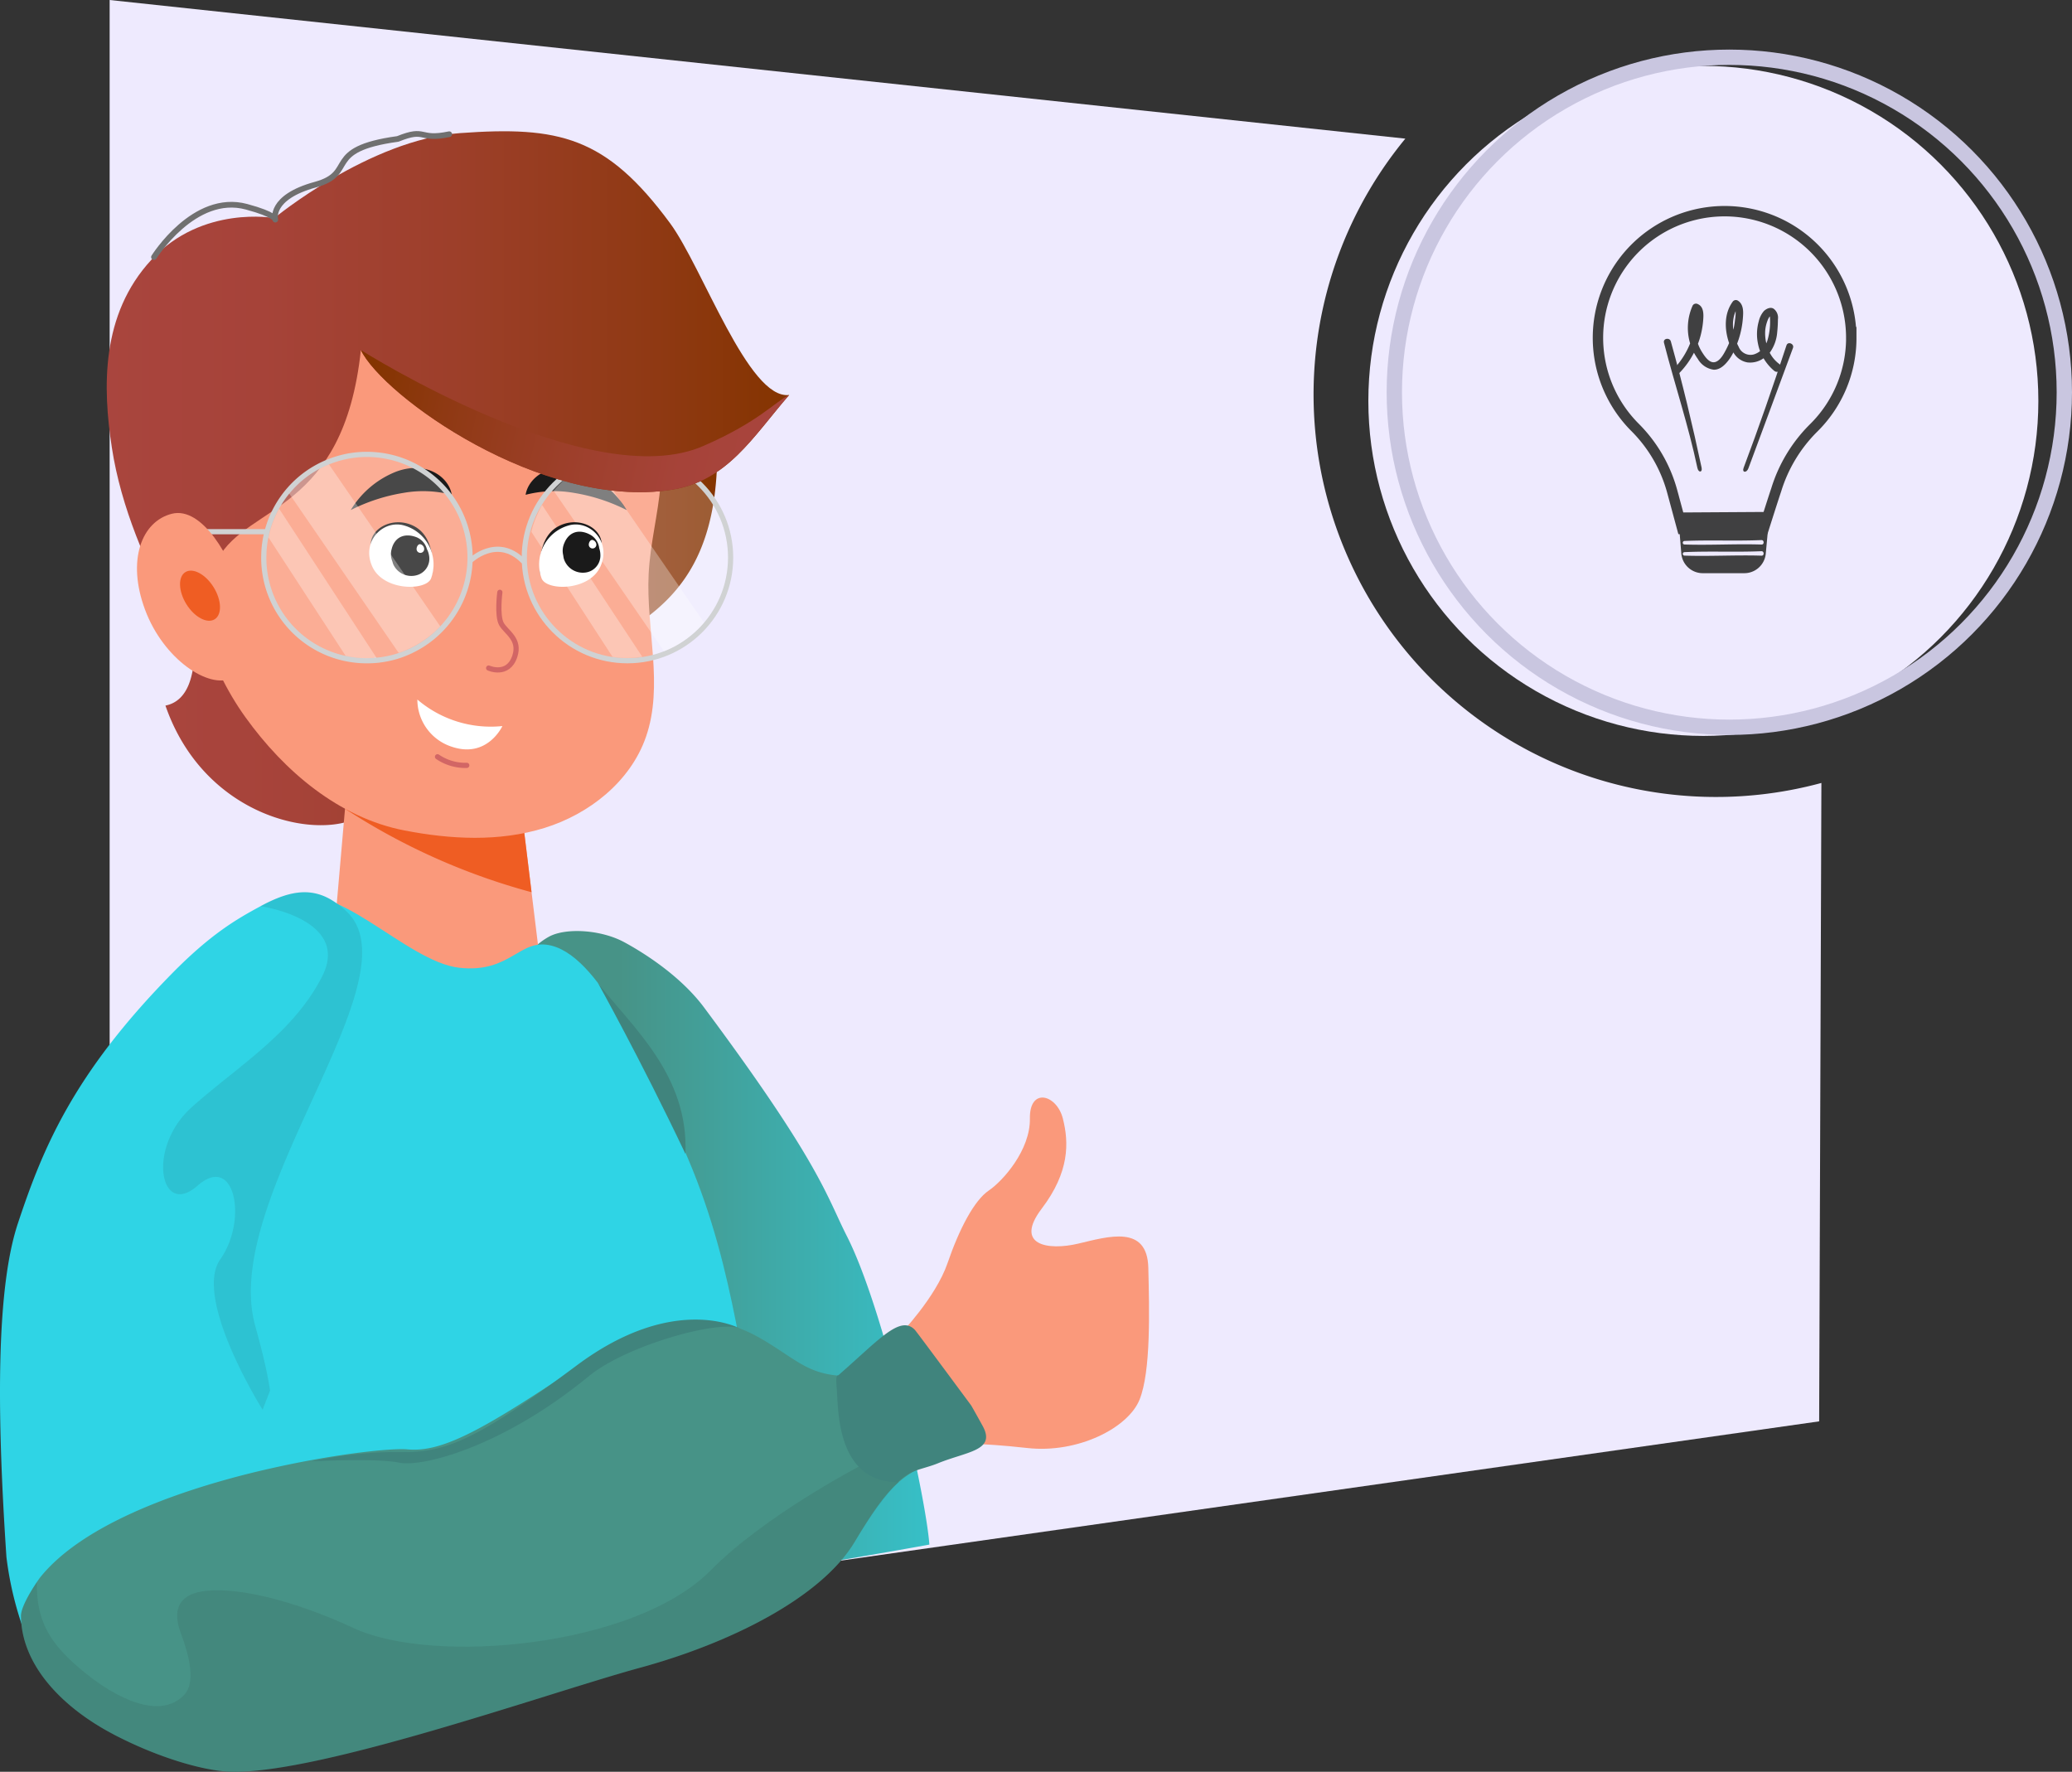 <svg id="Component_109_1" data-name="Component 109 – 1" xmlns="http://www.w3.org/2000/svg" xmlns:xlink="http://www.w3.org/1999/xlink" width="398.762" height="340.979" viewBox="0 0 398.762 340.979">
  <rect x="0" y="0" width="398.762" height="340.979" fill="#333333" stroke="none"/>
  <defs>
    <linearGradient id="linear-gradient" x1="0.316" y1="0.5" x2="1.316" y2="0.5" gradientUnits="objectBoundingBox">
      <stop offset="0" stop-color="#479387"/>
      <stop offset="1" stop-color="#2fd4e5"/>
    </linearGradient>
    <linearGradient id="linear-gradient-2" y1="0.5" x2="1" y2="0.5" gradientUnits="objectBoundingBox">
      <stop offset="0" stop-color="#a9453e"/>
      <stop offset="0.235" stop-color="#a64339"/>
      <stop offset="0.512" stop-color="#9d3f2a"/>
      <stop offset="0.809" stop-color="#8f3913"/>
      <stop offset="1" stop-color="#843400"/>
    </linearGradient>
    <linearGradient id="linear-gradient-3" x1="-57.313" y1="0.5" x2="-56.313" y2="0.5" xlink:href="#linear-gradient"/>
    <linearGradient id="linear-gradient-4" x1="-82.836" y1="0.5" x2="-81.836" y2="0.5" xlink:href="#linear-gradient"/>
    <linearGradient id="linear-gradient-5" x1="-27.612" y1="-8.224" x2="-28.476" y2="-9.416" xlink:href="#linear-gradient"/>
    <linearGradient id="linear-gradient-6" x1="-202.657" y1="0.5" x2="-201.657" y2="0.5" gradientUnits="objectBoundingBox">
      <stop offset="0" stop-color="#fff" stop-opacity="0"/>
      <stop offset="1" stop-color="#fff"/>
    </linearGradient>
    <linearGradient id="linear-gradient-7" x1="-274.1" y1="0.5" x2="-273.1" y2="0.5" xlink:href="#linear-gradient-6"/>
    <linearGradient id="linear-gradient-9" x1="-198.247" y1="0.5" x2="-197.247" y2="0.5" xlink:href="#linear-gradient-6"/>
    <linearGradient id="linear-gradient-10" x1="-276.715" y1="0.5" x2="-275.715" y2="0.5" xlink:href="#linear-gradient-6"/>
    <linearGradient id="linear-gradient-11" x1="-0.004" y1="0.473" x2="0.998" y2="0.555" gradientUnits="objectBoundingBox">
      <stop offset="0" stop-color="#843400"/>
      <stop offset="0.191" stop-color="#8f3913"/>
      <stop offset="0.488" stop-color="#9d3f2a"/>
      <stop offset="0.765" stop-color="#a64339"/>
      <stop offset="1" stop-color="#a9453e"/>
    </linearGradient>
  </defs>
  <path id="Path_7648" data-name="Path 7648" d="M3334.388,2468.046v320.37l39.2-5.58,122.091-17.38,167.71-23.87.43-122.86a77.462,77.462,0,0,1-80.07-124Z" transform="translate(-3313.287 -2468.046)" fill="#eeeafe"/>
  <circle id="Ellipse_796" data-name="Ellipse 796" cx="64.473" cy="64.473" r="64.473" transform="translate(263.342 12.683)" fill="#eeeafe"/>
  <circle id="Ellipse_797" data-name="Ellipse 797" cx="64.473" cy="64.473" r="64.473" transform="translate(268.34 11.018)" fill="none" stroke="#c9c6e0" stroke-miterlimit="10" stroke-width="2.95"/>
  <path id="Path_7649" data-name="Path 7649" d="M3492.148,2765.3c-.007.022-48.739,8.835-53.647,7.864-1.757-.341-6.6-11.016-7.011-15.33a134.66,134.66,0,0,1,.149-29.083c.066-.5.141-1.009.222-1.506.148-.963.319-1.912.512-2.839.556-2.706,1.253-5.271,1.912-7.7,5.583-20.506-29.446-55.48-18.222-66.244a13.248,13.248,0,0,1,2.9-2.165c3.3-1.765,10.06-1.308,14.441,1.064,3.855,2.083,10.89,6.539,15.379,12.569,22.425,30.124,23.6,36.367,27.484,44C3483.439,2720.032,3491.442,2755.813,3492.148,2765.3Z" transform="translate(-3313.287 -2468.046)" fill="url(#linear-gradient)"/>
  <path id="Path_7650" data-name="Path 7650" d="M3345.127,2603.834c8.291,23.959,34.442,26.855,39.676,19.377,3.951-5.644,9.764-5.206,14.4-10.307,2.637-2.905,5.119-5.989,8.182-8.442,4.571-3.662,10.184-5.724,15.278-8.612,13.412-7.6,27.182-12.511,28.558-36.952.167-2.96-1.929-5.6-2.88-8.41a18.63,18.63,0,0,0-3.9-6.07,72.513,72.513,0,0,0-24.5-18.219,52.137,52.137,0,0,0-13.69-4.253c-17.155-2.593-34.864,6.546-44.906,20.7a62.539,62.539,0,0,0-10.262,25.141,76.776,76.776,0,0,0-1.193,13.852c.013,4.31,1.242,8.924.783,13.149C3350.41,2597.1,3349.906,2602.883,3345.127,2603.834Z" transform="translate(-3313.287 -2468.046)" fill="url(#linear-gradient-2)"/>
  <path id="Path_7651" data-name="Path 7651" d="M3413.347,2621.436l4.166,34.073s-34.846-.88-40.659-.014c1.518-15.607,2.644-30.685,3.509-38.891C3385.625,2621.413,3409.682,2622.04,3413.347,2621.436Z" transform="translate(-3313.287 -2468.046)" fill="#fa997b"/>
  <path id="Path_7652" data-name="Path 7652" d="M3379.686,2623.692a125.249,125.249,0,0,0,35.9,16.06l-1.409-11.521S3394.166,2628.868,3379.686,2623.692Z" transform="translate(-3313.287 -2468.046)" fill="#ef5d23"/>
  <path id="Path_7653" data-name="Path 7653" d="M3363.379,2752.655c.1,1.046.16,2.094.2,3.158l96.389-10.037c-4.844-16.653-5.307-35.9-16.219-59.124-5.394-11.48-14.2-34.054-24.328-36.616-6.186-1.566-7.746,5.363-17.754,4.254-10.271-1.137-24.817-18.234-32.1-12.245C3349.514,2658.549,3358.606,2700.6,3363.379,2752.655Z" transform="translate(-3313.287 -2468.046)" fill="url(#linear-gradient-3)"/>
  <path id="Path_7654" data-name="Path 7654" d="M3314.525,2767.7a65.033,65.033,0,0,0,6.509,21.478c.009.027,28.293,15.283,34.166,14.121,2.1-.408,4.351,2,5.921-3.9.55-2.049,1.074-4.3,1.579-6.725.373-1.81.737-3.717,1.074-5.7.781-4.569,1.446-9.547,1.934-14.71a161.134,161.134,0,0,0-.177-34.8c-.08-.6-.169-1.207-.267-1.8-.177-1.154-.381-2.289-.612-3.4-.665-3.239-1.5-6.308-2.289-9.218-6.68-24.54,31.141-66.6,17.709-79.485a15.9,15.9,0,0,0-3.469-2.591c-3.948-2.111-7.941-1.357-13.184,1.482-4.613,2.493-9.581,5.348-17.153,13.066-18.945,19.309-24.765,33.6-29.53,47.949C3312.663,2715.728,3312.573,2738.616,3314.525,2767.7Z" transform="translate(-3313.287 -2468.046)" fill="url(#linear-gradient-4)"/>
  <path id="Path_7655" data-name="Path 7655" d="M3351.3,2696.234c7.2-6.352,9.706,6.645,4.383,14.16s8.144,28.958,8.144,28.958l1.437-3.7c-.177-1.154-.381-2.289-.612-3.4-.665-3.239-1.5-6.308-2.289-9.218-6.68-24.54,31.141-66.6,17.709-79.485a15.9,15.9,0,0,0-3.469-2.591c-3.948-2.111-7.941-1.357-13.184,1.482,0,0,17.425,2.5,11.889,13.468s-16.343,17.371-25.108,25.205S3344.1,2702.578,3351.3,2696.234Z" transform="translate(-3313.287 -2468.046)" fill="#231f20" opacity="0.1"/>
  <path id="Path_7656" data-name="Path 7656" d="M3317.323,2779.043c.079,8.914,7.081,16.846,16.728,22.2.313.174.628.341.943.508.368.205.747.4,1.133.595l.013,0c7.71,3.907,15.793,6.308,20.735,6.625,16.488,1.067,61.821-15.117,79.562-19.958s35.017-13.638,41.357-24.265c3.251-5.453,5.527-8.687,7.853-10.919q.271-.257.535-.493l.007,0a16.1,16.1,0,0,1,1.719-1.355,28.5,28.5,0,0,1,5.418-2.82,32.721,32.721,0,0,0,5.825-2.908c2.3-1.588,3.421-3.514,2.036-6.246a33.868,33.868,0,0,0-2.236-2.979c-.386-.407-.773-.813-1.146-1.216-2.788-3-7.927-4.495-7.927-4.495a12.472,12.472,0,0,0-4.926-1.132c-.463-.009-.932,0-1.416.038a23.506,23.506,0,0,0-8.534,2.6l-.02-.006-.009.005c-.657-.053-1.266-.127-1.833-.218-4.606-.767-6.873-2.9-11.771-5.962-5.51-3.456-16.35-9.415-35.564,3.5-19.195,12.894-27.278,17.5-34.143,16.833-2.913-.273-13.831.843-26.466,3.713-1.121.251-2.262.518-3.406.8-15.559,3.849-32.819,10.308-40.693,20.031-.11.127-.416.55-.807,1.136l-.038.054C3319.127,2774.4,3317.308,2777.427,3317.323,2779.043Z" transform="translate(-3313.287 -2468.046)" fill="url(#linear-gradient-5)"/>
  <path id="Path_7657" data-name="Path 7657" d="M3317.323,2779.043c.079,8.914,7.081,16.846,16.728,22.2.313.174.628.341.943.508.368.205.747.4,1.133.595l.013,0c7.71,3.907,15.793,6.308,20.735,6.625,16.488,1.067,61.821-15.117,79.562-19.958s35.017-13.638,41.357-24.265c3.251-5.453,6.062-9.179,8.388-11.412-1.986-4.022-7.274-3.21-7.274-3.21s-18.389,9.523-28.855,20.143c-14.549,14.77-53.4,18.266-68.755,11.087-9.192-4.294-20.926-8-28.525-7.123-4.229.484-6.472,2.749-4.862,7.616.4,1.232,3.828,9.243.817,12.394-4.659,4.869-13.032.618-18.983-4.183-7.025-5.66-9.473-10.126-9.365-17.517l-.09.11-.038.054C3319.127,2774.4,3317.308,2777.427,3317.323,2779.043Z" transform="translate(-3313.287 -2468.046)" fill="#231f20" opacity="0.1"/>
  <path id="Path_7658" data-name="Path 7658" d="M3486.431,2724.927s6.929-7.144,9.208-13.783,5.152-12.089,7.927-13.972,8.026-7.828,7.927-13.872,5.153-4.657,6.342,0,1.288,10.3-4.063,17.341,1.189,8.125,7.035,6.738,13.278-3.667,13.477,4.657.5,19.917-1.685,25.367-11.891,10.4-21.6,9.314-13.972-.793-13.972-.793Z" transform="translate(-3313.287 -2468.046)" fill="#fa997b"/>
  <path id="Path_7659" data-name="Path 7659" d="M3486.022,2753.288h.006a18.2,18.2,0,0,1,1.734-1.348c1.578-1.085,3.855-1.393,6.011-2.276,5.533-2.263,11.093-2.405,8.735-7-.108-.219-2.241-4.059-2.35-4.191-.36-.477-10.414-14.083-10.8-14.492-2.832-2.974-6.981,1.991-14.725,8.731-.673-.052-.288,2.205-.274,3.318C3474.656,2739.418,3474.36,2753.225,3486.022,2753.288Z" transform="translate(-3313.287 -2468.046)" fill="#40847d"/>
  <path id="Path_7660" data-name="Path 7660" d="M3455.742,2723.747s-12.575-7.011-31.447,7.064c-18.488,13.788-25,16.886-33.619,16.663a81.267,81.267,0,0,0-17.5,1.806s12.577-.664,16.911.255,19.818-2.878,36.671-16.765C3434.184,2726.806,3452.011,2721.939,3455.742,2723.747Z" transform="translate(-3313.287 -2468.046)" fill="#40847d"/>
  <path id="Path_7661" data-name="Path 7661" d="M3349.155,2569.095c-.185-14.179,3.684-28.46,11.622-39.385,7.637-10.51,19.364-16.722,33.281-17.108s24.7,4,33.319,12.4c9.5,9.257,14.161,23.016,13.044,36.232-.49,5.8-2.012,11.48-2.3,17.29-.528,10.511,2.94,21.426-.526,31.362-2.99,8.57-10.881,14.823-19.551,17.509s-18.037,2.2-26.948.465c-12.624-2.451-23.123-11.422-30.551-21.747C3353.129,2595.816,3349.33,2582.5,3349.155,2569.095Z" transform="translate(-3313.287 -2468.046)" fill="#fa997b"/>
  <g id="Group_4804" data-name="Group 4804" transform="translate(-3313.287 -2468.046)">
    <g id="Group_4803" data-name="Group 4803">
      <path id="Path_7662" data-name="Path 7662" d="M3409.973,2607.777a21.728,21.728,0,0,1-16.365-5.108,9.557,9.557,0,0,0,6.621,9.084C3407.089,2614.075,3409.973,2607.777,3409.973,2607.777Z" fill="#fff"/>
      <path id="Path_7663" data-name="Path 7663" d="M3403.119,2615.34a9.473,9.473,0,0,1-5.631-1.651" fill="none" stroke="#d26665" stroke-linecap="round" stroke-linejoin="round" stroke-width="1"/>
    </g>
  </g>
  <g id="Group_4805" data-name="Group 4805" transform="translate(-3313.287 -2468.046)">
    <path id="Path_7664" data-name="Path 7664" d="M3389.608,2558.784c5.934-2.146,10.124,1.2,10.621,4.487a21.831,21.831,0,0,0-9.29-.37,34.77,34.77,0,0,0-10.152,3.307A17.862,17.862,0,0,1,3389.608,2558.784Z" fill="#1a1a1a"/>
    <path id="Path_7665" data-name="Path 7665" d="M3425.066,2558.784c-5.934-2.146-10.124,1.2-10.621,4.487a21.83,21.83,0,0,1,9.29-.37,34.77,34.77,0,0,1,10.152,3.307A17.862,17.862,0,0,0,3425.066,2558.784Z" fill="#1a1a1a"/>
  </g>
  <g id="Group_4806" data-name="Group 4806" transform="translate(-3313.287 -2468.046)">
    <circle id="Ellipse_798" data-name="Ellipse 798" cx="19.853" cy="19.853" r="19.853" transform="translate(3414.19 2555.496)" fill="rgba(255,255,255,0.2)" stroke="#d0d2d3" stroke-miterlimit="10" stroke-width="1"/>
    <path id="Path_7666" data-name="Path 7666" d="M3419.843,2562.5l21.236,30.87a14.65,14.65,0,0,0,2.7-1.291,22.016,22.016,0,0,0,5-4.209l-21.269-30.95A19.767,19.767,0,0,0,3419.843,2562.5Z" opacity="0.3" fill="url(#linear-gradient-6)"/>
    <path id="Path_7667" data-name="Path 7667" d="M3415.556,2570.4l15.615,24.059a17.1,17.1,0,0,0,3.706.191c.5,0,2.006-.2,2.016-.207l-19.287-29.232a19.31,19.31,0,0,0-.94,1.94A15.971,15.971,0,0,0,3415.556,2570.4Z" opacity="0.3" fill="url(#linear-gradient-7)"/>
  </g>
  <path id="Path_7668" data-name="Path 7668" d="M3465.158,2544.065c-7,8.07-11.87,16.56-22.63,18.24-25.02,3.9-55.54-18.06-59.79-26.89-3.34,31.36-21.75,29.64-27.49,40.15-2.31,4.23-6.97,7.01-8.38,11.57-5.45-10.44-10.27-21.36-12.05-32.92s-2.16-25.65,7.63-36.2,23.63-8,23.63-8,18.33-15.1,35.71-16.35c19.1-1.38,28.13.63,40.45,17.33,6.26,8.49,15.08,33.98,22.9,33.07Z" transform="translate(-3313.287 -2468.046)" fill="url(#linear-gradient-2)"/>
  <line id="Line_54" data-name="Line 54" x1="18.959" transform="translate(32.331 102.326)" fill="rgba(255,255,255,0.2)" stroke="#d0d2d3" stroke-miterlimit="10" stroke-width="1"/>
  <g id="Group_4807" data-name="Group 4807" transform="translate(-3313.287 -2468.046)">
    <path id="Path_7669" data-name="Path 7669" d="M3341.2,2585.379c3.564,9.587,12.3,15.316,16.685,13.185,3.4-1.654,3.938-8.038,1.957-15.7s-7.7-17.4-13.479-15.946S3337.631,2575.792,3341.2,2585.379Z" fill="#fa997b"/>
  </g>
  <path id="Path_7670" data-name="Path 7670" d="M3354.4,2581.06c1.553,2.5,1.646,5.265.2,6.165s-3.884-.4-5.447-2.909c-1.545-2.506-1.634-5.269-.191-6.165S3352.847,2578.549,3354.4,2581.06Z" transform="translate(-3313.287 -2468.046)" fill="#ef5d23"/>
  <g id="Group_4812" data-name="Group 4812" transform="translate(-3313.287 -2468.046)">
    <g id="Group_4809" data-name="Group 4809">
      <path id="Path_7671" data-name="Path 7671" d="M3417.274,2578.475s-.908-6.749,3.4-9.108,9.672.76,8.158,4.95Z" fill="#1a1a1a"/>
      <path id="Path_7672" data-name="Path 7672" d="M3417.5,2579.3c.83,2.491,9.231,2.572,11.364-2.282s-2.2-9.051-6.224-7.824A7.79,7.79,0,0,0,3417.5,2579.3Z" fill="#fff"/>
      <g id="Group_4808" data-name="Group 4808">
        <path id="Path_7673" data-name="Path 7673" d="M3421.783,2575.517a5.474,5.474,0,0,1-.1-.608,3.632,3.632,0,0,1,.241-2.416,3.984,3.984,0,0,1,.577-.989c1.216-1.5,3.021-1.356,4.532-.464a3.408,3.408,0,0,1,1.576,2.516,3.925,3.925,0,0,1,.22,1.21,3.286,3.286,0,0,1-2.957,3.475A3.825,3.825,0,0,1,3421.783,2575.517Z" fill="#1a1a1a"/>
      </g>
    </g>
    <g id="Group_4811" data-name="Group 4811">
      <path id="Path_7674" data-name="Path 7674" d="M3396.5,2578.475s.908-6.749-3.4-9.108-9.733.76-8.218,4.95Z" fill="#1a1a1a"/>
      <path id="Path_7675" data-name="Path 7675" d="M3396.267,2579.3c-.829,2.491-9.231,2.572-11.363-2.282s2.2-9.051,6.223-7.824A7.789,7.789,0,0,1,3396.267,2579.3Z" fill="#fff"/>
      <g id="Group_4810" data-name="Group 4810">
        <path id="Path_7676" data-name="Path 7676" d="M3388.98,2576.664a5.644,5.644,0,0,1-.186-.587,3.625,3.625,0,0,1-.114-2.425,3.915,3.915,0,0,1,.426-1.063c.984-1.658,2.79-1.783,4.416-1.122a3.414,3.414,0,0,1,1.926,2.259,3.915,3.915,0,0,1,.4,1.165,3.287,3.287,0,0,1-2.419,3.87A3.824,3.824,0,0,1,3388.98,2576.664Z" fill="#1a1a1a"/>
      </g>
    </g>
    <path id="Path_7677" data-name="Path 7677" d="M3426.6,2572.865a.73.73,0,0,0,1.461,0,.966.966,0,0,0-.792-.917C3426.866,2571.948,3426.6,2572.461,3426.6,2572.865Z" fill="#fff"/>
    <path id="Path_7678" data-name="Path 7678" d="M3393.462,2573.688a.731.731,0,1,0,1.461,0,.966.966,0,0,0-.793-.916C3393.727,2572.772,3393.462,2573.285,3393.462,2573.688Z" fill="#fff"/>
  </g>
  <path id="Path_7679" data-name="Path 7679" d="M3409.484,2582.035s-.593,4.507.314,6.11,3.674,2.9,2.557,6.23c-1.315,3.915-5.025,2.238-5.025,2.238" transform="translate(-3313.287 -2468.046)" fill="none" stroke="#d26665" stroke-linecap="round" stroke-linejoin="round" stroke-width="1"/>
  <path id="Path_7680" data-name="Path 7680" d="M3403.753,2575.99s5.153-5.029,10.182,0" transform="translate(-3313.287 -2468.046)" fill="none" stroke="#d0d2d3" stroke-linecap="round" stroke-linejoin="round" stroke-width="1"/>
  <path id="Path_7681" data-name="Path 7681" d="M3428.332,2657.174s8.132,14.537,16.865,32.931C3445.854,2674.811,3434.73,2665.5,3428.332,2657.174Z" transform="translate(-3313.287 -2468.046)" fill="#40847d"/>
  <path id="Path_7682" data-name="Path 7682" d="M3364.051,2575.346a19.813,19.813,0,0,0,19.85,19.86c.65,0,1.3-.03,1.94-.09a.06.06,0,0,0,.04-.01,19.561,19.561,0,0,0,4.41-.95,20.094,20.094,0,0,0,2.73-1.18,19.849,19.849,0,0,0-9.12-37.48,19.529,19.529,0,0,0-7.51,1.48,19.766,19.766,0,0,0-7.67,5.58,20.168,20.168,0,0,0-2.2,3.2,19.567,19.567,0,0,0-2.05,5.53,18.57,18.57,0,0,0-.41,3.75C3364.051,2575.136,3364.051,2575.246,3364.051,2575.346Z" transform="translate(-3313.287 -2468.046)" fill="rgba(255,255,255,0.2)" stroke="#d0d2d3" stroke-miterlimit="10" stroke-width="1"/>
  <path id="Path_7683" data-name="Path 7683" d="M3368.935,2563.015l21.08,30.68a20.055,20.055,0,0,0,2.73-1.18,19.746,19.746,0,0,0,5.26-3.94l-21.4-31.14A19.767,19.767,0,0,0,3368.935,2563.015Z" transform="translate(-3313.287 -2468.046)" opacity="0.3" fill="url(#linear-gradient-9)"/>
  <path id="Path_7684" data-name="Path 7684" d="M3364.965,2571.49l14.84,22.776a20.491,20.491,0,0,0,3.948.453c.65,0,1.97-.09,1.98-.1l-18.718-28.658a19.564,19.564,0,0,0-2.05,5.529Z" transform="translate(-3313.287 -2468.046)" opacity="0.3" fill="url(#linear-gradient-10)"/>
  <path id="Path_7685" data-name="Path 7685" d="M3342.921,2517.523s7.73-12.4,17.793-9.691c5.71,1.538,5.552,2.479,5.552,2.479s-1.231-4.283,7.735-6.736c8.086-2.212,1.231-6.792,15.841-8.791,5.6-2.268,3.893.348,9.9-.908" transform="translate(-3313.287 -2468.046)" fill="none" stroke="#707070" stroke-linecap="round" stroke-linejoin="round" stroke-width="1.097"/>
  <g id="Group_4816" data-name="Group 4816" transform="translate(-3313.287 -2468.046)">
    <g id="Group_4814" data-name="Group 4814">
      <g id="Group_4813" data-name="Group 4813">
        <path id="Path_7686" data-name="Path 7686" d="M3669.571,2533.061a24.311,24.311,0,0,1-7.289,17.383,28.632,28.632,0,0,0-7.155,11.872c-.6,1.764-2.424,7.526-2.424,7.526h-15.645l-.844-3.128-1.12-4.141a27.685,27.685,0,0,0-7.161-12.3,24.373,24.373,0,0,1,11.522-40.9h0a24.378,24.378,0,0,1,30.112,23.691Z" fill="none" stroke="#404041" stroke-miterlimit="10" stroke-width="2"/>
        <path id="Path_7687" data-name="Path 7687" d="M3636.208,2566.675l.66,7.98a4.14,4.14,0,0,0,4.22,3.7h7.79a4.143,4.143,0,0,0,4.23-3.7l.75-8.09Zm16.09,8.31c-4.93-.15-9.87.15-14.81-.01a.335.335,0,0,1-.02-.67c4.93-.22,9.87.03,14.8-.18C3652.828,2574.1,3652.858,2575,3652.3,2574.985Zm0-2.14c-4.93-.16-9.87.15-14.81-.01a.34.34,0,0,1-.02-.68c4.93-.21,9.87.04,14.8-.17C3652.828,2571.955,3652.858,2572.865,3652.3,2572.845Z" fill="#404041"/>
      </g>
    </g>
    <g id="Group_4815" data-name="Group 4815">
      <path id="Path_7688" data-name="Path 7688" d="M3655.713,2538.093a6.281,6.281,0,0,1-1.836-2.167,7.686,7.686,0,0,0,1.436-3.924,24.4,24.4,0,0,0,.14-2.509,2.16,2.16,0,0,0-.779-2c-.61-.448-1.426-.043-1.9.392a4.543,4.543,0,0,0-1.011,2.011,9.021,9.021,0,0,0-.149,4.28,8.527,8.527,0,0,0,.407,1.443,3.754,3.754,0,0,1-1.171.624,2.446,2.446,0,0,1-2.959-1.477c-.1-.187-.2-.384-.288-.59.1-.281.205-.561.3-.839a17.55,17.55,0,0,0,.817-4.179c.094-1.174.127-2.577-1-3.272a.744.744,0,0,0-1,.262c-1.65,2.29-1.557,5.326-.661,7.924a17.231,17.231,0,0,1-1,2.007c-.414.712-1.2,1.812-2.162,1.672-.892-.13-1.606-1.25-2.049-1.942a7.927,7.927,0,0,1-.782-1.613q.171-.449.316-.905a16.6,16.6,0,0,0,.693-3.7c.083-1.046.117-2.515-1.027-3.016a.743.743,0,0,0-1,.263,10.476,10.476,0,0,0-.563,7.053c.022.081.047.16.071.24a15.518,15.518,0,0,1-3.029,4.79c-.575.624.335,1.545.934.934a16.27,16.27,0,0,0,2.833-3.927,10.265,10.265,0,0,0,.74,1.189,4.182,4.182,0,0,0,3.027,2.075c1.255.068,2.274-.987,2.954-1.905a9.836,9.836,0,0,0,.866-1.419,3.856,3.856,0,0,0,2.709,1.925,4.461,4.461,0,0,0,3.1-.8,9.243,9.243,0,0,0,2.026,2.4A.822.822,0,1,0,3655.713,2538.093Zm-8.4-10.167a9.25,9.25,0,0,1-.116,1.659,14.006,14.006,0,0,1-.322,1.92A6.688,6.688,0,0,1,3647.317,2527.926Zm5.7,3.674a6.946,6.946,0,0,1,.408-1.775,3.585,3.585,0,0,1,.355-.735,1.51,1.51,0,0,1,.114-.142,1.167,1.167,0,0,1,.029.176,12.626,12.626,0,0,1-.5,4.486,4.418,4.418,0,0,1-.2.509A8.312,8.312,0,0,1,3653.012,2531.6Z" fill="#404041"/>
      <path id="Path_7689" data-name="Path 7689" d="M3657.1,2534.507c-2.592,7.912-5.32,15.783-8.251,23.576-.351.933.57,1.031.919.1,2.922-7.8,5.872-15.9,8.583-23.176C3658.65,2534.2,3657.371,2533.679,3657.1,2534.507Z" fill="#404041"/>
      <path id="Path_7690" data-name="Path 7690" d="M3633.524,2534.007c2.068,8.065,4.712,15.941,6.43,24.087.206.975,1.014.912.807-.062-1.733-8.15-3.68-16.249-5.915-24.277C3634.616,2532.927,3633.307,2533.163,3633.524,2534.007Z" fill="#404041"/>
    </g>
  </g>
  <path id="Path_7691" data-name="Path 7691" d="M3465.158,2544.065c-7,8.07-11.87,16.56-22.63,18.24-25.02,3.9-55.54-18.06-59.79-26.89,0,0,44.38,28.1,66.04,18.4,10.46-4.56,13.66-8.42,16.36-9.75Z" transform="translate(-3313.287 -2468.046)" fill="url(#linear-gradient-11)"/>
</svg>
